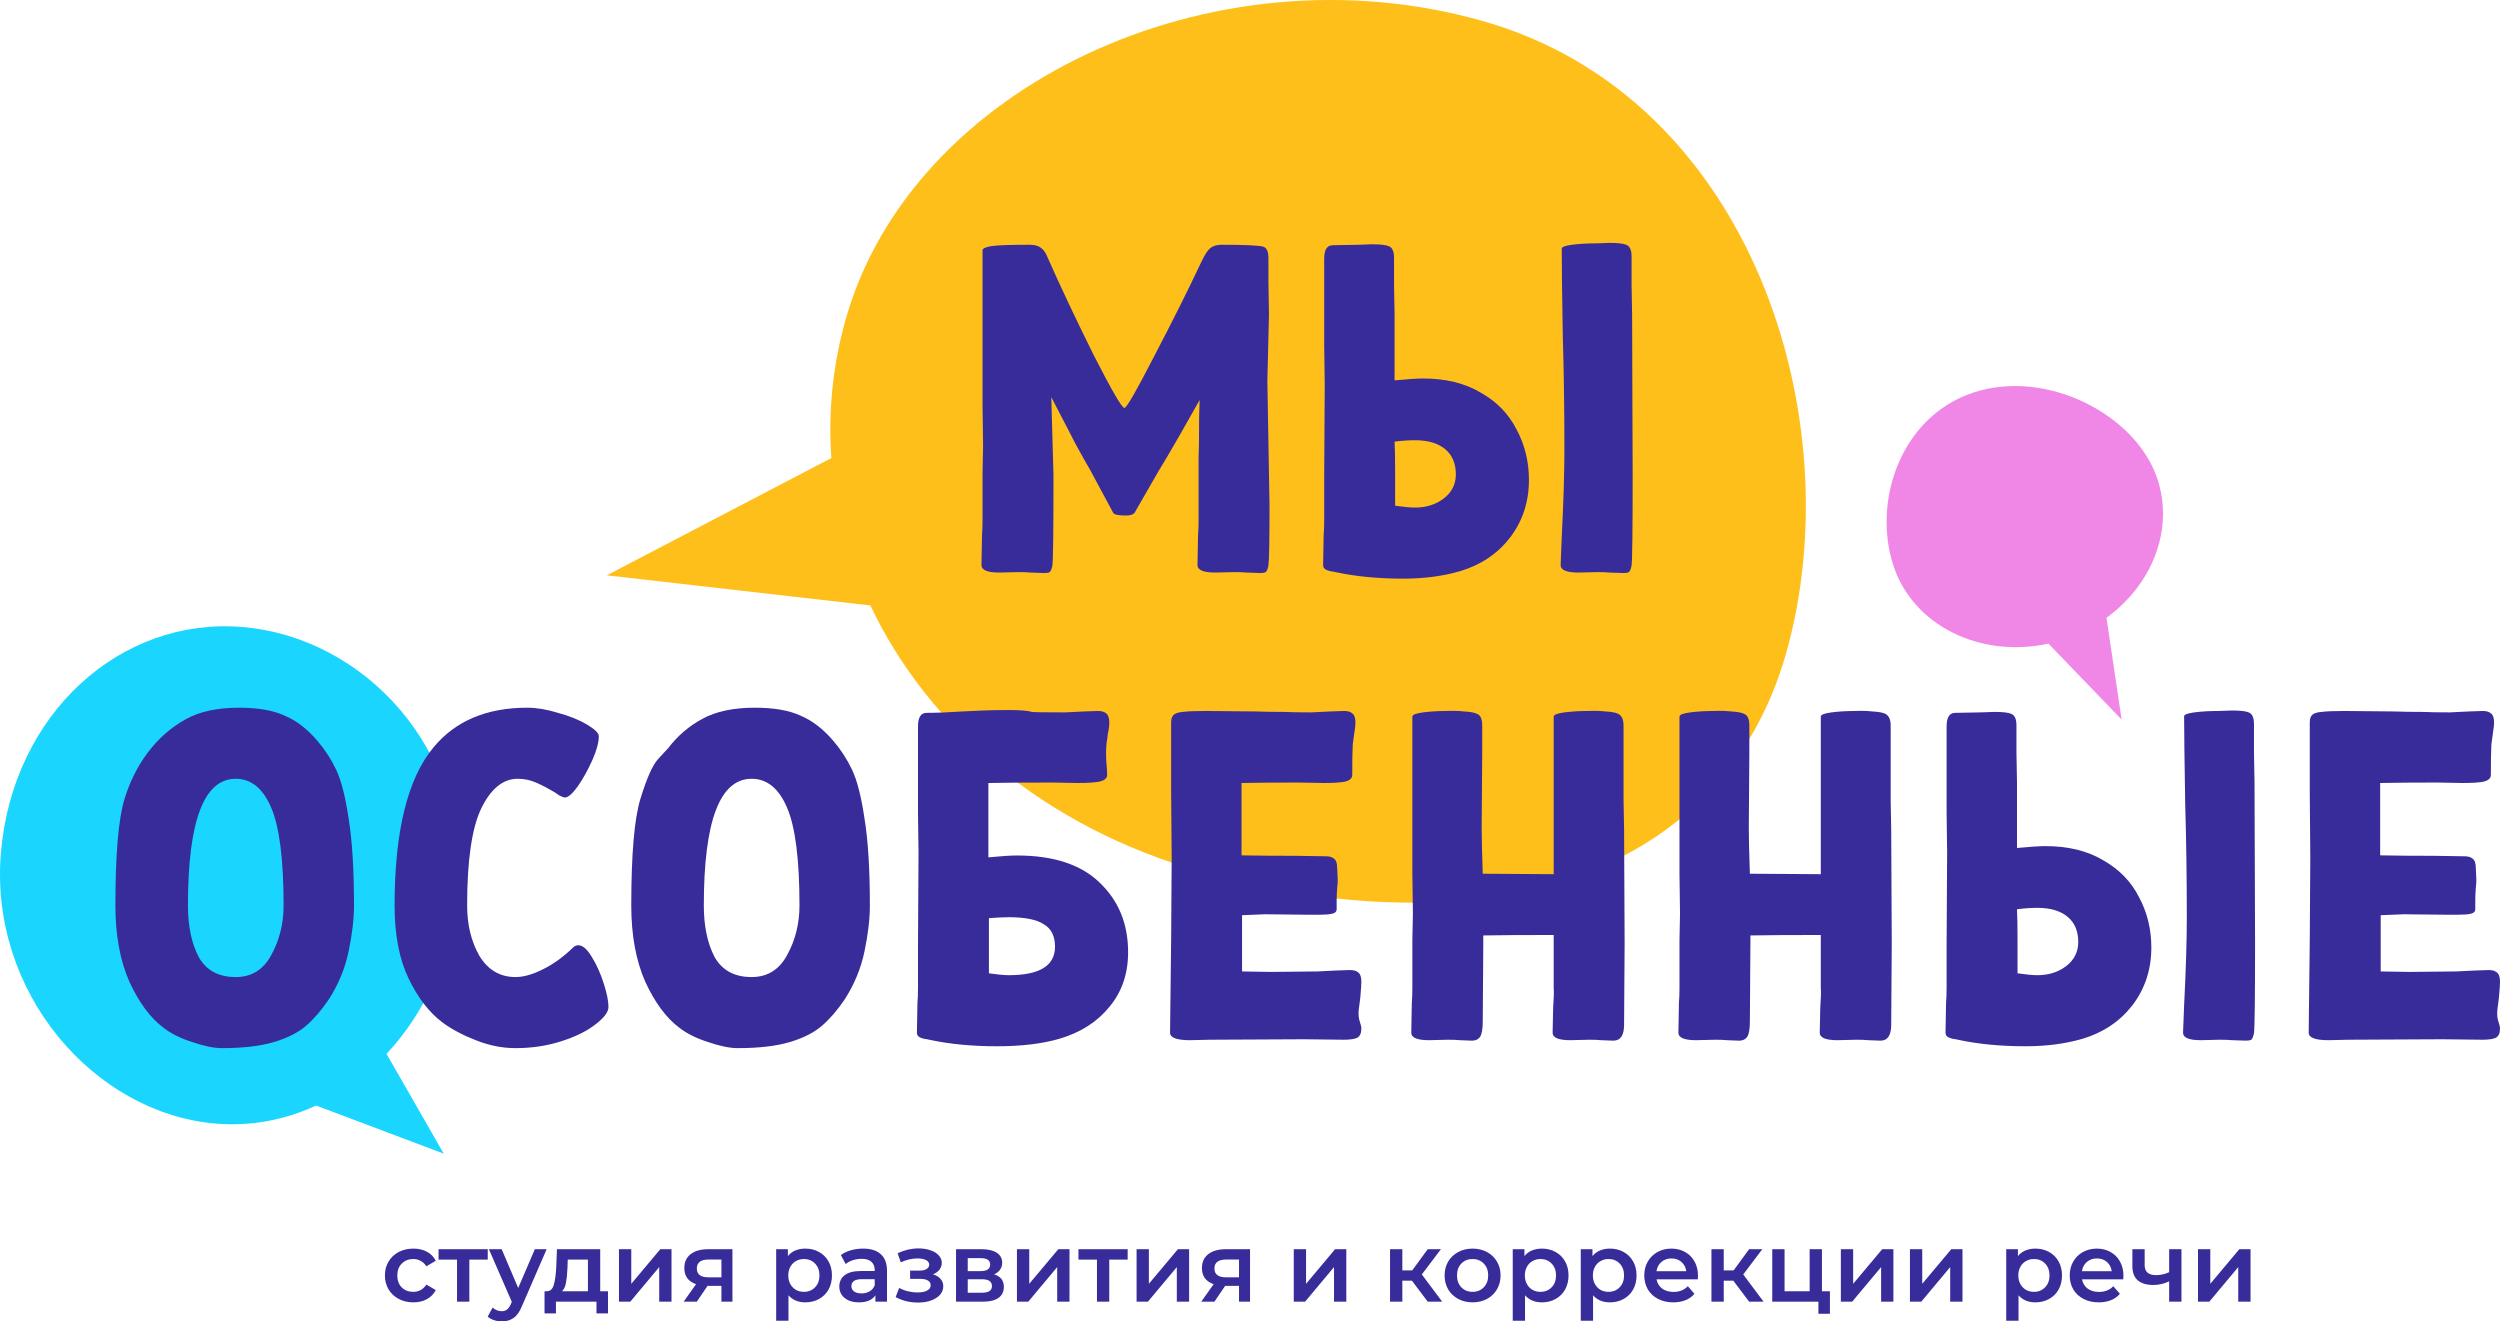 <?xml version="1.0" encoding="UTF-8"?> <svg xmlns="http://www.w3.org/2000/svg" width="700" height="370" viewBox="0 0 700 370" fill="none"> <path d="M0.249 238.86C-3.016 277.936 26.36 311.769 60.458 314.611C70.312 315.432 79.849 313.563 88.505 309.546L124.253 323.031L108.235 295.089C119.173 283.367 126.584 267.242 128.108 249.003C131.373 209.926 101.961 178.402 67.864 175.56C33.767 172.718 3.513 199.784 0.249 238.86Z" fill="#1AD6FF"></path> <path d="M336.356 244.08C412.275 265.496 481.728 247.921 500.14 182.812C518.552 117.703 490.868 27.238 414.949 5.822C339.031 -15.594 255.214 24.269 236.801 89.378C233.135 102.343 231.866 115.429 232.785 128.244L169.894 161.092L243.711 169.524C259.797 203.604 292.399 231.68 336.356 244.08Z" fill="#FFBF1A"></path> <path d="M355.463 141.463C355.463 151.24 355.363 156.87 355.162 158.354C354.962 159.314 354.711 159.925 354.41 160.187C354.109 160.362 353.607 160.449 352.905 160.449L348.993 160.318C348.191 160.231 347.037 160.187 345.532 160.187L340.266 160.318C336.955 160.318 335.3 159.62 335.3 158.223L335.451 149.843C335.551 148.708 335.601 147.355 335.601 145.784V132.297C335.601 131.599 335.601 130.29 335.601 128.369C335.701 126.362 335.752 122.521 335.752 116.847L335.902 112.002L330.184 122.084C327.576 126.623 325.62 129.941 324.316 132.036L317.695 143.558C317.294 144.082 316.491 144.344 315.288 144.344C313.081 144.344 311.877 144.082 311.676 143.558L305.206 131.512C302.999 127.758 301.043 124.179 299.338 120.775L294.372 111.217L294.523 116.978L294.974 133.083C294.974 148.446 294.874 156.87 294.673 158.354C294.473 159.314 294.222 159.925 293.921 160.187C293.62 160.362 293.118 160.449 292.416 160.449L288.504 160.318C287.701 160.231 286.548 160.187 285.043 160.187L279.777 160.318C276.466 160.318 274.811 159.62 274.811 158.223L274.961 149.843C275.062 148.708 275.112 147.355 275.112 145.784V132.297L275.262 124.834L275.112 113.704V70.102C275.112 69.578 275.914 69.186 277.519 68.924C279.125 68.662 282.686 68.531 288.203 68.531C289.607 68.531 290.661 68.793 291.363 69.317C292.165 69.84 292.817 70.757 293.319 72.066C296.83 80.01 301.093 89.044 306.109 99.17C311.225 109.209 314.134 114.228 314.836 114.228C315.438 114.228 318.247 109.34 323.263 99.563C328.379 89.786 332.742 81.057 336.354 73.376C337.256 71.455 338.059 70.19 338.761 69.578C339.564 68.88 340.667 68.531 342.071 68.531C348.491 68.531 352.354 68.706 353.658 69.055C354.661 69.317 355.162 70.408 355.162 72.328V79.006L355.313 88.041L354.861 106.634L355.463 141.463Z" fill="#382C9A"></path> <path d="M457.143 133.084C457.143 148.447 457.042 156.871 456.842 158.355C456.641 159.315 456.39 159.926 456.089 160.188C455.788 160.363 455.287 160.45 454.585 160.45L450.672 160.319C449.87 160.232 448.716 160.188 447.212 160.188L441.945 160.319C438.635 160.319 436.98 159.621 436.98 158.224L437.281 150.499C437.782 140.635 438.033 132.429 438.033 125.882C438.033 114.971 437.882 104.365 437.582 94.065C437.381 82.019 437.281 73.9 437.281 69.71C437.18 69.187 438.133 68.794 440.14 68.532C442.146 68.27 444.403 68.139 446.911 68.139L450.672 68.008C452.98 68.008 454.535 68.183 455.337 68.532C456.34 68.881 456.842 69.972 456.842 71.805V79.924L456.992 88.042L457.143 133.084ZM398.459 105.98C404.779 105.98 410.146 107.289 414.559 109.908C419.074 112.44 422.434 115.888 424.641 120.252C426.948 124.529 428.102 129.243 428.102 134.393C428.102 140.504 426.346 145.872 422.835 150.499C419.324 155.038 414.66 158.18 408.842 159.926C404.027 161.323 398.71 162.021 392.892 162.021C385.87 162.021 379.55 161.41 373.932 160.188C373.631 160.101 373.13 160.013 372.428 159.926C371.726 159.752 371.224 159.533 370.923 159.271C370.622 159.01 370.472 158.66 370.472 158.224L370.622 149.844C370.722 148.709 370.773 147.356 370.773 145.785V134.001L370.923 107.682L370.773 96.553V72.46C370.773 69.929 371.575 68.663 373.18 68.663L380.403 68.532L384.164 68.401C386.472 68.401 388.026 68.576 388.829 68.925C389.832 69.274 390.334 70.365 390.334 72.198V79.924L390.484 88.042V106.504C394.095 106.155 396.754 105.98 398.459 105.98ZM396.202 142.119C399.312 142.119 401.97 141.289 404.177 139.631C406.484 137.885 407.638 135.615 407.638 132.822C407.638 129.767 406.635 127.41 404.628 125.752C402.622 124.093 399.813 123.264 396.202 123.264C394.396 123.264 392.49 123.395 390.484 123.657C390.585 125.664 390.635 128.37 390.635 131.775V141.595C393.042 141.944 394.898 142.119 396.202 142.119Z" fill="#382C9A"></path> <path d="M99.12 253.542C99.12 257.296 98.618 261.573 97.615 266.374C96.612 271.175 94.755 275.671 92.047 279.861C90.041 282.829 87.934 285.273 85.728 287.193C83.52 289.114 80.511 290.641 76.7 291.776C72.888 292.911 68.022 293.478 62.103 293.478C59.897 293.478 57.139 292.911 53.828 291.776C50.517 290.728 47.809 289.375 45.703 287.717C42.092 285.011 38.931 280.734 36.222 274.885C33.614 268.949 32.31 261.835 32.31 253.542C32.31 239.226 33.163 229.275 34.868 223.689C37.679 214.48 43.471 206.005 52.172 201.298C55.984 199.203 60.9 198.156 66.918 198.156C72.236 198.156 76.499 198.898 79.709 200.382C83.019 201.778 86.079 204.135 88.888 207.452C90.995 209.897 92.749 212.603 94.153 215.57C95.558 218.538 96.712 223.078 97.615 229.188C98.618 235.298 99.12 243.416 99.12 253.542ZM66.016 218.058C57.089 218.058 52.624 229.886 52.624 253.542C52.624 259.304 53.627 264.105 55.633 267.945C57.74 271.699 61.2 273.576 66.016 273.576C70.43 273.576 73.74 271.524 75.948 267.422C78.254 263.232 79.407 258.605 79.407 253.542C79.407 240.71 78.254 231.588 75.948 226.176C73.639 220.764 70.329 218.058 66.016 218.058Z" fill="#382C9A"></path> <path d="M170.372 281.956C170.372 283.352 169.168 284.967 166.76 286.8C164.453 288.633 161.293 290.205 157.281 291.514C153.268 292.823 148.955 293.478 144.34 293.478C140.629 293.478 136.917 292.736 133.205 291.252C129.594 289.856 126.484 288.197 123.876 286.277C120.165 283.483 117.005 279.381 114.397 273.968C111.788 268.556 110.484 261.748 110.484 253.542C110.484 232.68 114.146 217.884 121.469 209.155C127.588 201.822 136.315 198.156 147.651 198.156C150.259 198.156 153.118 198.636 156.227 199.596C159.437 200.469 162.146 201.56 164.353 202.87C166.56 204.179 167.663 205.27 167.663 206.143C167.663 207.889 167.061 210.115 165.857 212.821C164.654 215.527 163.299 217.971 161.795 220.153C160.29 222.248 159.086 223.296 158.183 223.296C157.883 223.296 157.381 223.121 156.679 222.772C156.077 222.336 155.625 222.03 155.325 221.855C153.419 220.721 151.663 219.804 150.058 219.106C148.453 218.407 146.748 218.058 144.942 218.058C140.829 218.058 137.419 220.852 134.71 226.438C132.102 231.938 130.798 240.972 130.798 253.542C130.798 258.954 131.951 263.668 134.259 267.684C136.666 271.612 140.027 273.576 144.34 273.576C146.547 273.576 149.055 272.877 151.864 271.481C154.773 270.084 157.632 268.033 160.441 265.327C160.842 264.89 161.343 264.672 161.945 264.672C163.149 264.672 164.403 265.763 165.707 267.945C167.011 270.04 168.115 272.485 169.017 275.278C169.92 278.071 170.372 280.297 170.372 281.956Z" fill="#382C9A"></path> <path d="M243.565 253.542C243.565 257.296 243.063 261.573 242.06 266.374C241.057 271.175 239.201 275.671 236.493 279.861C234.487 282.829 232.38 285.273 230.173 287.193C227.966 289.114 224.957 290.641 221.145 291.776C217.333 292.911 212.468 293.478 206.549 293.478C204.342 293.478 201.584 292.911 198.273 291.776C194.963 290.728 192.254 289.375 190.148 287.717C186.537 285.011 183.377 280.734 180.668 274.885C178.06 268.949 176.756 261.835 176.756 253.542C176.756 239.226 177.609 229.275 179.314 223.689C181.019 218.102 182.624 214.436 184.129 212.69C185.734 210.944 186.737 209.853 187.139 209.416C189.747 206.012 192.907 203.306 196.618 201.298C200.43 199.203 205.345 198.156 211.364 198.156C216.681 198.156 220.944 198.898 224.154 200.382C227.465 201.778 230.524 204.135 233.333 207.452C235.44 209.897 237.195 212.603 238.599 215.57C240.004 218.538 241.157 223.078 242.06 229.188C243.063 235.298 243.565 243.416 243.565 253.542ZM210.461 218.058C201.534 218.058 197.07 229.886 197.07 253.542C197.07 259.304 198.073 264.105 200.079 267.945C202.186 271.699 205.646 273.576 210.461 273.576C214.875 273.576 218.186 271.524 220.393 267.422C222.7 263.232 223.853 258.605 223.853 253.542C223.853 240.71 222.7 231.588 220.393 226.176C218.085 220.764 214.775 218.058 210.461 218.058Z" fill="#382C9A"></path> <path d="M284.723 239.534C294.955 239.534 302.68 242.065 307.896 247.128C313.213 252.191 315.871 258.694 315.871 266.638C315.871 272.661 314.115 277.768 310.604 281.958C307.194 286.148 302.529 289.116 296.611 290.861C291.796 292.258 285.977 292.956 279.156 292.956C272.134 292.956 265.814 292.344 260.197 291.122C259.896 291.035 259.394 290.949 258.692 290.861C257.99 290.687 257.488 290.469 257.187 290.207C256.886 289.945 256.736 289.596 256.736 289.159L256.886 280.779C256.987 279.644 257.037 278.291 257.037 276.72V264.936L257.187 238.617L257.037 227.488V203.395C257.037 200.864 257.839 199.598 259.444 199.598C262.253 199.598 265.614 199.466 269.526 199.204C271.031 199.117 272.886 199.031 275.093 198.943C277.3 198.856 279.758 198.812 282.466 198.812C285.676 198.812 287.833 198.987 288.937 199.336C289.238 199.424 292.347 199.467 298.266 199.467L303.532 199.204L307.445 199.074C308.448 199.074 309.2 199.293 309.702 199.729C310.303 200.166 310.604 201.038 310.604 202.348C310.604 203.308 310.454 204.399 310.153 205.621C310.153 206.145 310.053 206.931 309.852 207.978C309.752 208.938 309.702 209.81 309.702 210.596C309.702 212.167 309.752 213.434 309.852 214.394C309.952 215.267 310.003 216.14 310.003 217.013C310.003 217.886 309.3 218.497 307.896 218.846C306.592 219.108 304.535 219.239 301.727 219.239L294.504 219.108C287.382 219.108 281.463 219.151 276.748 219.239V240.058C280.36 239.709 283.018 239.534 284.723 239.534ZM282.466 273.053C291.093 273.053 295.407 270.391 295.407 265.066C295.407 262.098 294.354 260.004 292.247 258.782C290.241 257.472 286.981 256.818 282.466 256.818C281.162 256.818 279.306 256.904 276.899 257.079V272.53C279.306 272.879 281.162 273.053 282.466 273.053Z" fill="#382C9A"></path> <path d="M454.745 286.934C454.745 289.902 453.741 291.386 451.735 291.386L448.274 291.255C447.572 291.168 446.469 291.124 444.964 291.124L439.698 291.255C436.387 291.255 434.732 290.557 434.732 289.16L434.882 282.221C435.083 279.253 435.133 277.42 435.033 276.721V261.794C426.607 261.794 420.036 261.838 415.321 261.925V264.02L415.171 286.018C415.171 288.113 414.92 289.553 414.418 290.339C413.917 291.037 413.165 291.386 412.161 291.386L408.701 291.255C407.998 291.168 406.895 291.124 405.39 291.124L400.124 291.255C396.813 291.255 395.158 290.557 395.158 289.16L395.309 280.78C395.409 279.645 395.459 278.292 395.459 276.721V263.235L395.61 255.771L395.459 244.642V200.647C395.459 200.123 396.462 199.73 398.469 199.468C400.475 199.206 402.682 199.075 405.089 199.075C406.594 198.988 408.199 199.032 409.904 199.206C411.61 199.294 412.813 199.512 413.516 199.861C414.519 200.21 415.02 201.301 415.02 203.134V210.86L414.87 231.81C414.87 234.603 414.97 238.88 415.171 244.642L435.033 244.772V200.647C435.033 200.123 436.036 199.73 438.042 199.468C440.049 199.206 442.256 199.075 444.663 199.075C446.268 198.988 447.873 199.032 449.478 199.206C451.183 199.294 452.387 199.512 453.089 199.861C454.093 200.385 454.594 201.476 454.594 203.134V224.084L454.745 232.203L454.895 264.02L454.745 286.934Z" fill="#382C9A"></path> <path d="M529.539 286.934C529.539 289.902 528.536 291.386 526.53 291.386L523.069 291.255C522.367 291.168 521.263 291.124 519.758 291.124L514.492 291.255C511.182 291.255 509.526 290.557 509.526 289.16L509.677 282.221C509.878 279.253 509.928 277.42 509.827 276.721V261.794C501.401 261.794 494.83 261.838 490.116 261.925V264.02L489.965 286.018C489.965 288.113 489.715 289.553 489.213 290.339C488.711 291.037 487.959 291.386 486.956 291.386L483.495 291.255C482.793 291.168 481.689 291.124 480.185 291.124L474.918 291.255C471.608 291.255 469.953 290.557 469.953 289.16L470.103 280.78C470.203 279.645 470.254 278.292 470.254 276.721V263.235L470.404 255.771L470.254 244.642V200.647C470.254 200.123 471.257 199.73 473.263 199.468C475.269 199.206 477.476 199.075 479.884 199.075C481.388 198.988 482.993 199.032 484.699 199.206C486.404 199.294 487.608 199.512 488.31 199.861C489.313 200.21 489.815 201.301 489.815 203.134V210.86L489.664 231.81C489.664 234.603 489.765 238.88 489.965 244.642L509.827 244.772V200.647C509.827 200.123 510.831 199.73 512.837 199.468C514.843 199.206 517.05 199.075 519.458 199.075C521.063 198.988 522.668 199.032 524.273 199.206C525.978 199.294 527.182 199.512 527.884 199.861C528.887 200.385 529.389 201.476 529.389 203.134V224.084L529.539 232.203L529.69 264.02L529.539 286.934Z" fill="#382C9A"></path> <path d="M631.417 264.017C631.417 279.381 631.317 287.804 631.116 289.288C630.916 290.248 630.665 290.859 630.364 291.121C630.063 291.296 629.562 291.383 628.859 291.383L624.947 291.252C624.145 291.165 622.991 291.121 621.486 291.121L616.22 291.252C612.909 291.252 611.254 290.554 611.254 289.157L611.555 281.432C612.057 271.568 612.308 263.363 612.308 256.816C612.308 245.904 612.157 235.298 611.856 224.998C611.656 212.952 611.555 204.834 611.555 200.644C611.455 200.12 612.408 199.727 614.414 199.465C616.42 199.203 618.677 199.072 621.185 199.072L624.947 198.941C627.254 198.941 628.809 199.116 629.612 199.465C630.615 199.814 631.116 200.906 631.116 202.739V210.857L631.267 218.975L631.417 264.017ZM572.734 236.913C579.054 236.913 584.42 238.223 588.834 240.841C593.348 243.373 596.709 246.821 598.916 251.185C601.223 255.463 602.376 260.176 602.376 265.327C602.376 271.437 600.621 276.805 597.11 281.432C593.599 285.971 588.934 289.114 583.116 290.859C578.301 292.256 572.985 292.954 567.166 292.954C560.144 292.954 553.825 292.343 548.207 291.121C547.906 291.034 547.405 290.947 546.702 290.859C546 290.685 545.499 290.467 545.198 290.205C544.897 289.943 544.746 289.594 544.746 289.157L544.897 280.777C544.997 279.642 545.047 278.289 545.047 276.718V264.934L545.198 238.615L545.047 227.486V203.393C545.047 200.862 545.85 199.596 547.455 199.596L554.677 199.465L558.439 199.334C560.746 199.334 562.301 199.509 563.104 199.858C564.107 200.207 564.608 201.298 564.608 203.131V210.857L564.759 218.975V237.437C568.37 237.088 571.028 236.913 572.734 236.913ZM570.477 273.052C573.586 273.052 576.245 272.223 578.452 270.564C580.759 268.818 581.912 266.549 581.912 263.755C581.912 260.7 580.909 258.343 578.903 256.685C576.897 255.026 574.088 254.197 570.477 254.197C568.671 254.197 566.765 254.328 564.759 254.59C564.859 256.597 564.909 259.304 564.909 262.708V272.528C567.317 272.877 569.173 273.052 570.477 273.052Z" fill="#382C9A"></path> <path d="M699.248 282.874C699.147 284.096 699.248 285.144 699.549 286.017C699.85 286.89 700 287.544 700 287.981C700 289.29 699.599 290.163 698.796 290.6C697.994 290.949 696.74 291.123 695.035 291.123L683.9 290.992L657.567 291.123L652 291.254C648.288 291.254 646.433 290.556 646.433 289.159L646.733 263.234L646.884 240.058L646.733 221.988V202.348C646.733 201.388 646.934 200.689 647.335 200.253C647.837 199.729 648.74 199.424 650.044 199.336C651.348 199.162 653.454 199.074 656.364 199.074L670.357 199.205C672.665 199.293 675.423 199.336 678.633 199.336C679.937 199.424 682.395 199.467 686.006 199.467L691.273 199.205L695.185 199.074C696.188 199.074 696.94 199.293 697.442 199.729C698.044 200.166 698.345 201.038 698.345 202.348C698.345 202.959 698.245 203.875 698.044 205.098L697.592 208.371C697.492 210.291 697.442 213.172 697.442 217.013C697.442 217.886 696.79 218.497 695.486 218.846C694.282 219.108 692.276 219.239 689.467 219.239L682.244 219.108C676.025 219.108 670.759 219.151 666.445 219.239V239.497C671.06 239.585 676.125 239.628 681.643 239.628L690.069 239.759C691.072 239.759 691.824 239.977 692.326 240.414C692.928 240.85 693.229 241.723 693.229 243.033L693.379 246.306C693.379 247.179 693.329 247.921 693.229 248.532C693.129 249.929 693.078 251.151 693.078 252.198C693.078 253.246 693.078 254.031 693.078 254.555C693.078 255.253 692.627 255.69 691.724 255.864C690.922 256.039 689.768 256.126 688.263 256.126C686.759 256.126 685.705 256.126 685.103 256.126L673.066 255.995L666.596 256.257V272.006L674.571 272.137L687.661 272.006L692.928 271.745L696.84 271.614C697.843 271.614 698.596 271.832 699.097 272.268C699.699 272.705 700 273.578 700 274.887C700 275.585 699.9 277.069 699.699 279.339L699.248 282.874Z" fill="#382C9A"></path> <path d="M380.432 282.874C380.332 284.096 380.432 285.144 380.733 286.017C381.034 286.89 381.184 287.544 381.184 287.981C381.184 289.29 380.783 290.163 379.981 290.6C379.178 290.949 377.924 291.123 376.219 291.123L365.084 290.992L338.752 291.123L333.184 291.254C329.473 291.254 327.617 290.556 327.617 289.159L327.918 263.234L328.068 240.058L327.918 221.988V202.348C327.918 201.388 328.118 200.689 328.52 200.253C329.021 199.729 329.924 199.424 331.228 199.336C332.532 199.162 334.639 199.074 337.548 199.074L351.542 199.205C353.849 199.293 356.607 199.336 359.818 199.336C361.122 199.424 363.579 199.467 367.191 199.467L372.457 199.205L376.369 199.074C377.372 199.074 378.125 199.293 378.626 199.729C379.228 200.166 379.529 201.038 379.529 202.348C379.529 202.959 379.429 203.875 379.228 205.098L378.777 208.371C378.676 210.291 378.626 213.172 378.626 217.013C378.626 217.886 377.974 218.497 376.67 218.846C375.466 219.108 373.46 219.239 370.651 219.239L363.429 219.108C357.209 219.108 351.943 219.151 347.629 219.239V239.497C352.244 239.585 357.31 239.628 362.827 239.628L371.253 239.759C372.256 239.759 373.009 239.977 373.51 240.414C374.112 240.85 374.413 241.723 374.413 243.033L374.564 246.306C374.564 247.179 374.514 247.921 374.413 248.532C374.313 249.929 374.263 251.151 374.263 252.198C374.263 253.246 374.263 254.031 374.263 254.555C374.263 255.253 373.811 255.69 372.908 255.864C372.106 256.039 370.952 256.126 369.448 256.126C367.943 256.126 366.89 256.126 366.288 256.126L354.25 255.995L347.78 256.257V272.006L355.755 272.137L368.846 272.006L374.112 271.745L378.024 271.614C379.028 271.614 379.78 271.832 380.282 272.268C380.883 272.705 381.184 273.578 381.184 274.887C381.184 275.585 381.084 277.069 380.883 279.339L380.432 282.874Z" fill="#382C9A"></path> <path d="M552.612 109.895C532.199 116.596 524.218 140.331 530.169 158.415C535.699 175.218 554.543 184.375 573.56 180.212L594.051 201.469L589.812 172.974C602.554 163.749 608.759 148.331 604.091 134.147C598.14 116.063 573.025 103.193 552.612 109.895Z" fill="#F087E6"></path> <path d="M115.736 364.66C114.212 364.66 112.843 364.339 111.631 363.697C110.419 363.055 109.473 362.165 108.794 361.028C108.114 359.872 107.774 358.57 107.774 357.121C107.774 355.672 108.114 354.379 108.794 353.241C109.473 352.104 110.41 351.214 111.604 350.572C112.816 349.93 114.193 349.609 115.736 349.609C117.187 349.609 118.454 349.903 119.538 350.49C120.64 351.077 121.466 351.921 122.017 353.021L119.372 354.562C118.95 353.883 118.417 353.379 117.775 353.049C117.15 352.7 116.461 352.526 115.708 352.526C114.423 352.526 113.358 352.948 112.513 353.792C111.668 354.617 111.246 355.727 111.246 357.121C111.246 358.515 111.659 359.634 112.485 360.478C113.33 361.303 114.404 361.716 115.708 361.716C116.461 361.716 117.15 361.551 117.775 361.221C118.417 360.872 118.95 360.359 119.372 359.68L122.017 361.221C121.448 362.321 120.612 363.174 119.51 363.78C118.427 364.367 117.169 364.66 115.736 364.66Z" fill="#382C9A"></path> <path d="M136.568 352.693H131.416V364.469H127.972V352.693H122.793V349.777H136.568V352.693Z" fill="#382C9A"></path> <path d="M153.059 349.777L146.172 365.653C145.529 367.248 144.748 368.367 143.83 369.009C142.912 369.67 141.801 370 140.497 370C139.762 370 139.036 369.881 138.32 369.642C137.604 369.404 137.016 369.074 136.557 368.652L137.935 366.12C138.265 366.432 138.651 366.68 139.092 366.863C139.551 367.047 140.01 367.138 140.469 367.138C141.075 367.138 141.571 366.983 141.957 366.671C142.361 366.359 142.728 365.836 143.059 365.102L143.307 364.525L136.888 349.777H140.469L145.097 360.645L149.753 349.777H153.059Z" fill="#382C9A"></path> <path d="M170.239 361.553V367.744H167.016V364.469H155.665V367.744H152.47V361.553H153.158C154.095 361.516 154.729 360.92 155.059 359.764C155.408 358.59 155.638 356.94 155.748 354.812L155.941 349.777H168.062V361.553H170.239ZM158.889 355.059C158.815 356.747 158.677 358.123 158.475 359.187C158.273 360.251 157.906 361.039 157.373 361.553H164.619V352.693H158.971L158.889 355.059Z" fill="#382C9A"></path> <path d="M173.313 349.777H176.757V359.462L184.884 349.777H188.024V364.469H184.581V354.784L176.481 364.469H173.313V349.777Z" fill="#382C9A"></path> <path d="M205.082 349.777V364.469H201.997V360.04H198.112L195.11 364.469H191.418L194.889 359.572C193.824 359.205 193.007 358.645 192.437 357.893C191.886 357.123 191.611 356.178 191.611 355.059C191.611 353.372 192.208 352.069 193.402 351.152C194.595 350.235 196.239 349.777 198.333 349.777H205.082ZM198.443 352.666C196.221 352.666 195.11 353.5 195.11 355.169C195.11 356.82 196.184 357.646 198.333 357.646H201.997V352.666H198.443Z" fill="#382C9A"></path> <path d="M225.482 349.609C226.915 349.609 228.191 349.921 229.312 350.545C230.45 351.169 231.341 352.049 231.984 353.186C232.627 354.324 232.948 355.635 232.948 357.121C232.948 358.607 232.627 359.928 231.984 361.083C231.341 362.22 230.45 363.101 229.312 363.725C228.191 364.348 226.915 364.66 225.482 364.66C223.499 364.66 221.929 364 220.772 362.679V369.805H217.328V349.775H220.606V351.701C221.176 351.004 221.873 350.481 222.7 350.132C223.545 349.784 224.472 349.609 225.482 349.609ZM225.097 361.716C226.364 361.716 227.402 361.294 228.21 360.45C229.036 359.607 229.449 358.497 229.449 357.121C229.449 355.745 229.036 354.635 228.21 353.792C227.402 352.948 226.364 352.526 225.097 352.526C224.27 352.526 223.526 352.719 222.865 353.104C222.204 353.471 221.681 354.003 221.295 354.7C220.909 355.397 220.716 356.204 220.716 357.121C220.716 358.038 220.909 358.845 221.295 359.542C221.681 360.239 222.204 360.78 222.865 361.166C223.526 361.533 224.27 361.716 225.097 361.716Z" fill="#382C9A"></path> <path d="M241.669 349.609C243.836 349.609 245.489 350.132 246.628 351.178C247.785 352.205 248.364 353.764 248.364 355.855V364.467H245.113V362.679C244.69 363.321 244.084 363.816 243.295 364.165C242.523 364.495 241.587 364.66 240.485 364.66C239.383 364.66 238.419 364.477 237.592 364.11C236.766 363.725 236.123 363.202 235.664 362.541C235.223 361.863 235.002 361.101 235.002 360.258C235.002 358.937 235.489 357.882 236.463 357.093C237.454 356.286 239.006 355.883 241.118 355.883H244.92V355.663C244.92 354.635 244.608 353.847 243.983 353.296C243.377 352.746 242.468 352.471 241.256 352.471C240.43 352.471 239.612 352.599 238.804 352.856C238.014 353.113 237.344 353.471 236.793 353.929L235.443 351.425C236.215 350.838 237.142 350.389 238.226 350.077C239.309 349.765 240.457 349.609 241.669 349.609ZM241.201 362.156C242.064 362.156 242.826 361.964 243.488 361.578C244.167 361.175 244.645 360.606 244.92 359.872V358.167H241.366C239.383 358.167 238.391 358.818 238.391 360.12C238.391 360.744 238.639 361.239 239.135 361.606C239.631 361.973 240.319 362.156 241.201 362.156Z" fill="#382C9A"></path> <path d="M261.224 356.819C262.142 357.076 262.849 357.498 263.345 358.085C263.859 358.654 264.116 359.342 264.116 360.149C264.116 361.047 263.813 361.845 263.207 362.542C262.601 363.221 261.765 363.753 260.7 364.138C259.635 364.524 258.423 364.716 257.064 364.716C255.925 364.716 254.814 364.588 253.73 364.331C252.647 364.056 251.664 363.671 250.783 363.175L251.774 360.616C252.491 361.02 253.299 361.332 254.199 361.552C255.099 361.772 255.999 361.882 256.899 361.882C258.056 361.882 258.955 361.708 259.598 361.359C260.259 360.992 260.59 360.497 260.59 359.873C260.59 359.305 260.333 358.865 259.819 358.553C259.323 358.241 258.616 358.085 257.697 358.085H254.832V355.774H257.422C258.285 355.774 258.955 355.627 259.433 355.334C259.929 355.04 260.177 354.627 260.177 354.095C260.177 353.563 259.883 353.142 259.295 352.83C258.708 352.518 257.899 352.362 256.871 352.362C255.402 352.362 253.85 352.72 252.215 353.435L251.334 350.904C253.262 350.005 255.209 349.555 257.174 349.555C258.423 349.555 259.543 349.73 260.535 350.078C261.527 350.408 262.298 350.885 262.849 351.509C263.418 352.114 263.703 352.811 263.703 353.6C263.703 354.315 263.483 354.957 263.042 355.526C262.601 356.076 261.995 356.508 261.224 356.819Z" fill="#382C9A"></path> <path d="M278.351 356.82C280.169 357.371 281.078 358.545 281.078 360.342C281.078 361.663 280.583 362.681 279.591 363.396C278.599 364.112 277.13 364.469 275.183 364.469H267.69V349.777H274.88C276.68 349.777 278.085 350.107 279.095 350.767C280.105 351.427 280.61 352.363 280.61 353.574C280.61 354.326 280.408 354.977 280.004 355.527C279.618 356.077 279.067 356.509 278.351 356.82ZM270.968 355.912H274.577C276.358 355.912 277.249 355.298 277.249 354.069C277.249 352.877 276.358 352.28 274.577 352.28H270.968V355.912ZM274.907 361.966C276.799 361.966 277.745 361.351 277.745 360.122C277.745 359.48 277.525 359.003 277.084 358.691C276.643 358.361 275.954 358.196 275.018 358.196H270.968V361.966H274.907Z" fill="#382C9A"></path> <path d="M284.746 349.777H288.19V359.462L296.317 349.777H299.457V364.469H296.014V354.784L287.914 364.469H284.746V349.777Z" fill="#382C9A"></path> <path d="M315.744 352.693H310.592V364.469H307.149V352.693H301.969V349.777H315.744V352.693Z" fill="#382C9A"></path> <path d="M318.242 349.777H321.685V359.462L329.812 349.777H332.953V364.469H329.509V354.784L321.41 364.469H318.242V349.777Z" fill="#382C9A"></path> <path d="M350.01 349.777V364.469H346.924V360.04H343.04L340.037 364.469H336.345L339.817 359.572C338.751 359.205 337.934 358.645 337.365 357.893C336.814 357.123 336.538 356.178 336.538 355.059C336.538 353.372 337.135 352.069 338.329 351.152C339.523 350.235 341.167 349.777 343.26 349.777H350.01ZM343.37 352.666C341.148 352.666 340.037 353.5 340.037 355.169C340.037 356.82 341.111 357.646 343.26 357.646H346.924V352.666H343.37Z" fill="#382C9A"></path> <path d="M362.254 349.777H365.698V359.462L373.825 349.777H376.965V364.469H373.522V354.784L365.422 364.469H362.254V349.777Z" fill="#382C9A"></path> <path d="M395.327 358.581H392.655V364.469H389.211V349.777H392.655V355.72H395.41L399.763 349.777H403.454L398.11 356.848L403.812 364.469H399.763L395.327 358.581Z" fill="#382C9A"></path> <path d="M412.313 364.66C410.826 364.66 409.485 364.339 408.291 363.697C407.098 363.055 406.161 362.165 405.481 361.028C404.82 359.872 404.49 358.57 404.49 357.121C404.49 355.672 404.82 354.379 405.481 353.241C406.161 352.104 407.098 351.214 408.291 350.572C409.485 349.93 410.826 349.609 412.313 349.609C413.819 349.609 415.169 349.93 416.363 350.572C417.557 351.214 418.484 352.104 419.146 353.241C419.825 354.379 420.165 355.672 420.165 357.121C420.165 358.57 419.825 359.872 419.146 361.028C418.484 362.165 417.557 363.055 416.363 363.697C415.169 364.339 413.819 364.66 412.313 364.66ZM412.313 361.716C413.581 361.716 414.628 361.294 415.454 360.45C416.28 359.607 416.694 358.497 416.694 357.121C416.694 355.745 416.28 354.635 415.454 353.792C414.628 352.948 413.581 352.526 412.313 352.526C411.046 352.526 409.999 352.948 409.173 353.792C408.365 354.635 407.961 355.745 407.961 357.121C407.961 358.497 408.365 359.607 409.173 360.45C409.999 361.294 411.046 361.716 412.313 361.716Z" fill="#382C9A"></path> <path d="M431.721 349.609C433.154 349.609 434.43 349.921 435.55 350.545C436.689 351.169 437.58 352.049 438.223 353.186C438.866 354.324 439.187 355.635 439.187 357.121C439.187 358.607 438.866 359.928 438.223 361.083C437.58 362.22 436.689 363.101 435.55 363.725C434.43 364.348 433.154 364.66 431.721 364.66C429.738 364.66 428.167 364 427.01 362.679V369.805H423.567V349.775H426.845V351.701C427.414 351.004 428.112 350.481 428.939 350.132C429.784 349.784 430.711 349.609 431.721 349.609ZM431.335 361.716C432.603 361.716 433.64 361.294 434.449 360.45C435.275 359.607 435.688 358.497 435.688 357.121C435.688 355.745 435.275 354.635 434.449 353.792C433.64 352.948 432.603 352.526 431.335 352.526C430.509 352.526 429.765 352.719 429.104 353.104C428.443 353.471 427.919 354.003 427.534 354.7C427.148 355.397 426.955 356.204 426.955 357.121C426.955 358.038 427.148 358.845 427.534 359.542C427.919 360.239 428.443 360.78 429.104 361.166C429.765 361.533 430.509 361.716 431.335 361.716Z" fill="#382C9A"></path> <path d="M450.769 349.609C452.201 349.609 453.478 349.921 454.598 350.545C455.737 351.169 456.627 352.049 457.27 353.186C457.913 354.324 458.234 355.635 458.234 357.121C458.234 358.607 457.913 359.928 457.27 361.083C456.627 362.22 455.737 363.101 454.598 363.725C453.478 364.348 452.201 364.66 450.769 364.66C448.785 364.66 447.215 364 446.058 362.679V369.805H442.614V349.775H445.892V351.701C446.462 351.004 447.16 350.481 447.986 350.132C448.831 349.784 449.759 349.609 450.769 349.609ZM450.383 361.716C451.65 361.716 452.688 361.294 453.496 360.45C454.322 359.607 454.736 358.497 454.736 357.121C454.736 355.745 454.322 354.635 453.496 353.792C452.688 352.948 451.65 352.526 450.383 352.526C449.556 352.526 448.813 352.719 448.151 353.104C447.49 353.471 446.967 354.003 446.581 354.7C446.196 355.397 446.003 356.204 446.003 357.121C446.003 358.038 446.196 358.845 446.581 359.542C446.967 360.239 447.49 360.78 448.151 361.166C448.813 361.533 449.556 361.716 450.383 361.716Z" fill="#382C9A"></path> <path d="M475.437 357.204C475.437 357.442 475.419 357.781 475.382 358.222H463.839C464.041 359.304 464.564 360.166 465.409 360.808C466.272 361.432 467.337 361.744 468.604 361.744C470.22 361.744 471.553 361.212 472.599 360.148L474.445 362.266C473.784 363.055 472.947 363.651 471.938 364.055C470.928 364.458 469.789 364.66 468.521 364.66C466.905 364.66 465.483 364.339 464.252 363.697C463.022 363.055 462.067 362.165 461.387 361.028C460.726 359.872 460.395 358.57 460.395 357.121C460.395 355.69 460.716 354.406 461.359 353.269C462.02 352.113 462.929 351.214 464.086 350.572C465.243 349.93 466.548 349.609 467.999 349.609C469.431 349.609 470.708 349.93 471.828 350.572C472.967 351.196 473.848 352.086 474.473 353.241C475.116 354.379 475.437 355.699 475.437 357.204ZM467.999 352.361C466.897 352.361 465.96 352.691 465.189 353.351C464.436 353.993 463.976 354.856 463.81 355.938H472.159C472.012 354.874 471.562 354.012 470.809 353.351C470.056 352.691 469.119 352.361 467.999 352.361Z" fill="#382C9A"></path> <path d="M485.319 358.581H482.647V364.469H479.203V349.777H482.647V355.72H485.402L489.755 349.777H493.446L488.102 356.848L493.804 364.469H489.755L485.319 358.581Z" fill="#382C9A"></path> <path d="M512.376 361.553V367.854H509.153V364.469H496.232V349.777H499.676V361.553H506.701V349.777H510.144V361.553H512.376Z" fill="#382C9A"></path> <path d="M515.441 349.777H518.885V359.462L527.012 349.777H530.152V364.469H526.709V354.784L518.609 364.469H515.441V349.777Z" fill="#382C9A"></path> <path d="M534.784 349.777H538.228V359.462L546.355 349.777H549.496V364.469H546.052V354.784L537.953 364.469H534.784V349.777Z" fill="#382C9A"></path> <path d="M569.896 349.609C571.328 349.609 572.605 349.921 573.725 350.545C574.864 351.169 575.755 352.049 576.397 353.186C577.04 354.324 577.362 355.635 577.362 357.121C577.362 358.607 577.04 359.928 576.397 361.083C575.755 362.22 574.864 363.101 573.725 363.725C572.605 364.348 571.328 364.66 569.896 364.66C567.912 364.66 566.342 364 565.185 362.679V369.805H561.741V349.775H565.02V351.701C565.589 351.004 566.287 350.481 567.113 350.132C567.958 349.784 568.886 349.609 569.896 349.609ZM569.51 361.716C570.777 361.716 571.815 361.294 572.623 360.45C573.45 359.607 573.863 358.497 573.863 357.121C573.863 355.745 573.45 354.635 572.623 353.792C571.815 352.948 570.777 352.526 569.51 352.526C568.684 352.526 567.94 352.719 567.279 353.104C566.618 353.471 566.094 354.003 565.708 354.7C565.323 355.397 565.13 356.204 565.13 357.121C565.13 358.038 565.323 358.845 565.708 359.542C566.094 360.239 566.618 360.78 567.279 361.166C567.94 361.533 568.684 361.716 569.51 361.716Z" fill="#382C9A"></path> <path d="M594.563 357.204C594.563 357.442 594.545 357.781 594.508 358.222H582.965C583.167 359.304 583.691 360.166 584.536 360.808C585.399 361.432 586.464 361.744 587.731 361.744C589.347 361.744 590.679 361.212 591.726 360.148L593.572 362.266C592.91 363.055 592.075 363.651 591.065 364.055C590.054 364.458 588.916 364.66 587.649 364.66C586.032 364.66 584.609 364.339 583.378 363.697C582.148 363.055 581.193 362.165 580.513 361.028C579.852 359.872 579.522 358.57 579.522 357.121C579.522 355.69 579.843 354.406 580.486 353.269C581.147 352.113 582.056 351.214 583.213 350.572C584.37 349.93 585.674 349.609 587.125 349.609C588.558 349.609 589.834 349.93 590.954 350.572C592.093 351.196 592.975 352.086 593.599 353.241C594.242 354.379 594.563 355.699 594.563 357.204ZM587.125 352.361C586.023 352.361 585.087 352.691 584.315 353.351C583.562 353.993 583.103 354.856 582.938 355.938H591.285C591.138 354.874 590.688 354.012 589.935 353.351C589.182 352.691 588.245 352.361 587.125 352.361Z" fill="#382C9A"></path> <path d="M610.809 349.777V364.469H607.366V358.774C605.952 359.453 604.473 359.792 602.93 359.792C601.039 359.792 599.588 359.361 598.578 358.499C597.568 357.618 597.063 356.279 597.063 354.482V349.777H600.506V354.261C600.506 355.197 600.782 355.894 601.333 356.353C601.884 356.811 602.664 357.04 603.674 357.04C604.96 357.04 606.19 356.765 607.366 356.215V349.777H610.809Z" fill="#382C9A"></path> <path d="M615.44 349.777H618.884V359.462L627.011 349.777H630.151V364.469H626.708V354.784L618.608 364.469H615.44V349.777Z" fill="#382C9A"></path> </svg> 